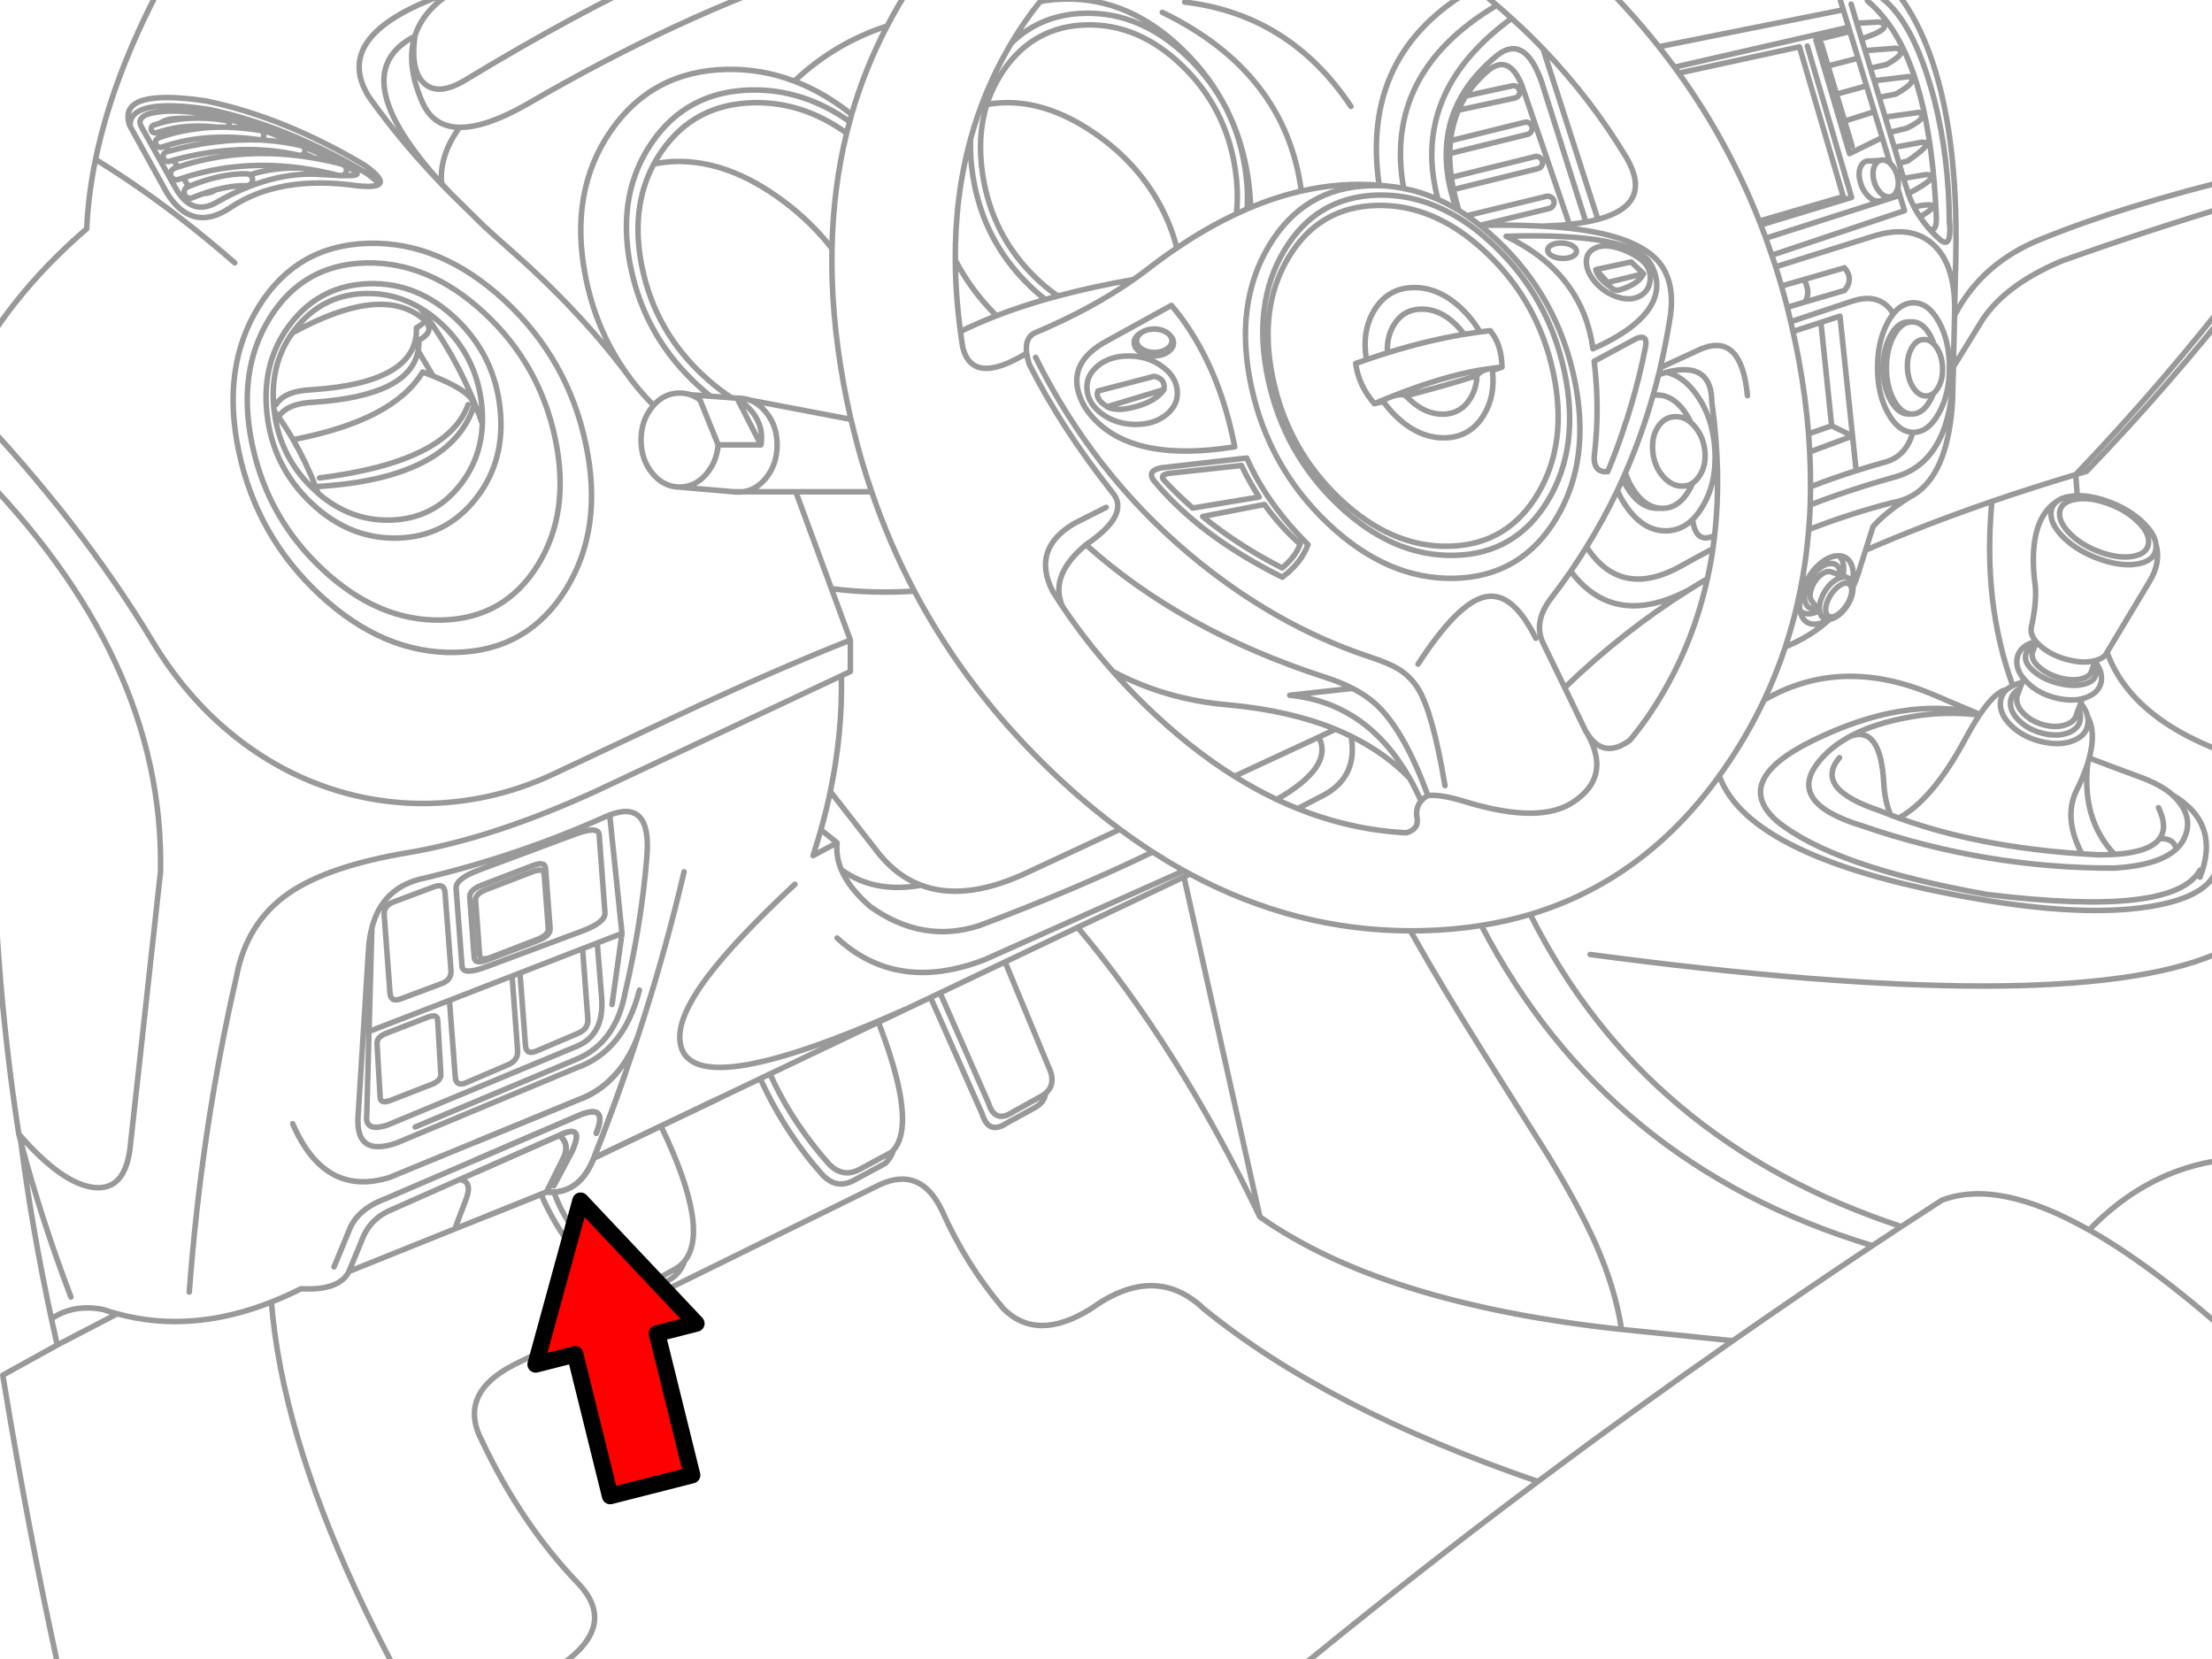 <?xml version="1.0" encoding="utf-8"?>

<!DOCTYPE svg PUBLIC "-//W3C//DTD SVG 1.1//EN" "http://www.w3.org/Graphics/SVG/1.1/DTD/svg11.dtd">
<svg version="1.1" id="Layer_1" xmlns="http://www.w3.org/2000/svg" xmlns:xlink="http://www.w3.org/1999/xlink" x="0px" y="0px"
	 width="400px" height="300px" viewBox="0 0 400 300" style="enable-background:new 0 0 400 300;" xml:space="preserve">
<style type="text/css">
<![CDATA[
	.st0{fill:#FF0000;stroke:#000000;stroke-width:3;stroke-linecap:round;stroke-linejoin:round;stroke-miterlimit:10;}
	.st1{fill:none;stroke:#999999;stroke-linecap:round;stroke-linejoin:round;}
]]>
</style>
<g>
	<path id="a" class="st1" d="M148.05-5.6c-16.775,5.589-34.417,13.773-52.925,24.55c-4.89,2.755-8.89,4.113-12,4.075
		c-2.479,3.392-3.57,6.784-3.275,10.175c0.552,0.608,1.127,1.225,1.726,1.85l5.925,5.825c1.363,1.26,2.763,2.519,4.2,3.775
		c8.563,7.472,15.746,15.072,21.55,22.8c-3.702-5.25-6.178-11.158-7.425-17.725c-1.924-10.058-0.398-18.716,4.574-25.975
		c4.984-7.258,11.959-10.991,20.926-11.2c4.25-0.099,8.358,0.609,12.324,2.125c4.836-4.583,10.428-7.908,16.775-9.975
		c1.332-2.558,2.799-5.058,4.4-7.5c0.63-0.956,1.271-1.889,1.925-2.8 M262-5.6c1.584,1.053,3.159,2.178,4.725,3.375
		c1.323,1.008,2.64,2.066,3.95,3.175c0.894,0.769,1.785,1.56,2.675,2.375c1.079,0.971,2.154,1.979,3.226,3.025
		c0.831,0.816,1.647,1.641,2.449,2.475c5.861,6.119,10.92,12.727,15.176,19.825c3.175,5.576,1.425,9.251-5.25,11.025
		c-0.675,0.177-1.4,0.335-2.176,0.475c-0.919,0.169-1.911,0.311-2.975,0.425c-1.51,0.162-3.16,0.27-4.95,0.325
		c1.836,0.089,3.562,0.222,5.175,0.4c1.146,0.138,2.238,0.296,3.275,0.475c7.125,1.217,11.641,3.509,13.55,6.875
		c1.42,2.485,1.762,5.694,1.024,9.625c-0.462,2.79-1.012,5.532-1.649,8.225l7.55-3.475h0.025c4.747-1.858,7.48,0.983,8.199,8.525
		 M334.749,0.75l1.025,3.45l4.15-0.225c1.832,0.706,0.732,1.723-3.301,3.05l0.65,2.125l5.575-0.425
		c1.633,0.403,1.066,1.386-1.7,2.95l-2.925,0.65l0.7,2.275l6.25-0.75c1.277,0.524,0.485,1.583-2.375,3.175l-2.976,0.575l1.075,3.575
		l6.125-0.85c1.22,0.608,0.47,1.567-2.25,2.875l-3.05,0.725l0.825,2.725l4.8-0.9c1.941-0.19,1.134,0.943-2.425,3.4L343.4,29.5
		l0.825,2.75l4.05-0.675c2.058,0.073,0.991,1.223-3.2,3.45c0.29,0.821,0.631,1.612,1.025,2.375c4.146-0.831,4.513-0.223,1.1,1.825
		c0.487,0.737,1.028,1.446,1.625,2.125c0.943,0.487,1.386-0.196,1.325-2.05c-0.69-17.09-3.841-29.106-9.45-36.05
		c-0.938-1.179-1.945-2.212-3.024-3.1 M326.824,8.325l8,27.375l-16.399,4.975c0.307,0.795,0.606,1.596,0.899,2.4l24.226-7.75
		l-0.375-1.275c-0.059,0.203-0.134,0.395-0.226,0.575c-0.256,0.535-0.605,0.852-1.05,0.95l-1.575,0.65
		c-0.204,0.106-0.438,0.157-0.699,0.15c-0.658,0-1.309-0.357-1.95-1.075c-0.644-0.703-1.085-1.553-1.325-2.55
		c-0.237-1-0.204-1.858,0.1-2.575c0.307-0.712,0.79-1.07,1.45-1.075l0.275,0.025L340,29c0.131-0.047,0.272-0.072,0.425-0.075
		c0.469,0.001,0.919,0.201,1.35,0.6l-1.399-4.65l-5.926,2.9L332.8,22.15l-1.45-4.9l-1.525-5.125l-1.449-4.9l6.149-1.525L334.3,4.925
		l-31.5,7.225l0.774,1.075l21.825-4.75l7.925,27.075l-15.175,4.425l0.275,0.7 M337.275,9.15l0.95,3.175 M329.35,7.875l1.225,4.05
		l5.426-1.4L334.525,5.7 M335.775,4.2l0.851,2.825 M329.824,12.125l0.75-0.2l1.525,5.1l5.425-1.5l-1.524-5 M332.8,22.15l0.774-0.25
		l-1.475-4.875l-0.75,0.225 M340.9,21.175l0.825,2.75 M338.925,14.6l0.899,3 M333.574,21.9l5.375-1.7l-1.425-4.675 M334.3,4.925
		l-0.976-3.15l-33.35,6.675c0.966,1.22,1.907,2.453,2.825,3.7 M342.55,26.65l0.85,2.85 M341.775,29.525
		c0.128,0.109,0.253,0.234,0.375,0.375c0.545,0.662,0.895,1.454,1.05,2.375c0.118,0.664,0.11,1.256-0.024,1.775 M341.9,35.575
		c-0.104,0.021-0.212,0.029-0.325,0.025c-0.202,0-0.402-0.033-0.6-0.1c-0.396-0.142-0.779-0.433-1.15-0.875
		c-0.544-0.648-0.894-1.431-1.05-2.35c-0.156-0.921-0.073-1.713,0.25-2.375c0.063-0.119,0.13-0.228,0.2-0.325
		c0.212-0.297,0.471-0.488,0.775-0.575 M352.5,40.25l0.1,0.75c-0.011-0.365-0.036-0.765-0.075-1.2L352.5,40.25
		c-0.023-7.768-0.932-15.193-2.726-22.275c-2.654-10.076-6.146-16.41-10.475-19 M346.1,37.4c0.33,0.627,0.697,1.235,1.1,1.825
		 M348.824,41.35c0.63,0.716,1.322,1.399,2.075,2.05c1.221,0.985,1.787,0.186,1.7-2.4 M344.225,32.25l0.85,2.775 M343.55,35.325
		l0.85,2.775l-24,8.05c0.241,0.697,0.474,1.397,0.7,2.1l17.375-5.45c4.596-1.503,8.237-1.086,10.925,1.25
		c2.59,2.229,3.948,5.929,4.075,11.1l0.2-8.675c0.301-15.237-1.324-27.612-4.875-37.125c-2.485-6.633-5.802-11.617-9.95-14.95
		 M340.375,24.875l-1.426-4.675 M333.574,21.9l1.351,4.55 M321.1,48.25c0.364,1.151,0.715,2.31,1.05,3.475l4.075-1.175l7.325-2.125
		c1.143,1.367,1.143,2.733,0,4.1l-7.175,2.1l-3.176,0.95c0.217,0.86,0.425,1.727,0.625,2.6l10.851-3.625
		c3.511-1.218,6.077-0.484,7.7,2.2c1.063-1.334,2.28-2.001,3.649-2c1.786,0.003,3.312,1.145,4.575,3.425
		c1.275,2.295,1.917,5.062,1.925,8.3c-0.008,3.228-0.649,5.978-1.925,8.25c-1.264,2.295-2.789,3.445-4.575,3.45H345.9
		c-0.835,3.016-2.609,4.841-5.325,5.475c-1.681,0.469-3.322,0.961-4.925,1.475c-2.87,0.9-5.62,1.867-8.25,2.9
		c-0.001,1.1-0.018,2.191-0.05,3.275c5.014-1.925,10.098-3.6,15.25-5.025c6.558-1.785,10.082-7.718,10.575-17.8l0.05-1.175v-0.925
		l0.225-9.35l0.025-1.875 M349.025,60.625c-0.905-1.62-1.997-2.428-3.274-2.425l-0.301,0.025c-1.141,0.11-2.124,0.911-2.949,2.4
		c-0.91,1.639-1.369,3.614-1.375,5.925c0.006,2.299,0.465,4.257,1.375,5.875c0.825,1.501,1.809,2.31,2.949,2.425l0.301,0.025
		c1.277-0.001,2.369-0.818,3.274-2.45c0.229-0.404,0.429-0.83,0.601-1.275c-0.242,0.177-0.501,0.302-0.775,0.375
		c-0.184,0.049-0.376,0.074-0.575,0.075c-0.876,0-1.644-0.5-2.3-1.5c-0.653-0.992-1.003-2.191-1.05-3.6
		c-0.052-1.415,0.215-2.623,0.8-3.625c0.579-0.989,1.304-1.481,2.175-1.475c0.349-0.008,0.683,0.058,1,0.2
		c0.29,0.149,0.565,0.366,0.825,0.65C349.535,61.677,349.302,61.136,349.025,60.625z M345.449,74.85l-0.3,0.025
		c-1.27-0.001-2.353-0.818-3.25-2.45c-0.91-1.618-1.368-3.576-1.375-5.875c0.007-2.311,0.465-4.286,1.375-5.925
		c0.897-1.62,1.98-2.428,3.25-2.425l0.3,0.025 M349.725,62.25c0.173,0.182,0.34,0.39,0.5,0.625c0.653,1.002,1.003,2.21,1.05,3.625
		c0.052,1.409-0.215,2.608-0.8,3.6c-0.256,0.446-0.539,0.796-0.85,1.05 M353.175,68.475l-0.075,3.6
		c-0.444,8.391-2.511,13.999-6.2,16.825l-0.024,0.025l-0.125,0.1c-0.459,0.333-0.942,0.625-1.45,0.875
		c-3.016,1.919-5.216,3.703-6.601,5.35l-1.35,4.25c7.043-3.064,14.659-6.006,22.85-8.825c4.85-1.66,9.899-3.276,15.15-4.85
		c10.73-11.218,20.813-22.976,30.25-35.275 M353.225,66.375l4.65-7.55c2.691-4.68,7.649-8.547,14.875-11.6
		c10.415-3.729,21.365-7.312,32.85-10.75 M345.9,78.175c-1.742-0.053-3.233-1.203-4.475-3.45c-1.268-2.272-1.901-5.022-1.9-8.25
		c-0.001-3.239,0.633-6.005,1.9-8.3c0.303-0.539,0.619-1.014,0.95-1.425 M326.375,54.625c0.751-1.14,0.701-2.499-0.15-4.075
		 M323.824,58.175c0.137,0.589,0.271,1.181,0.4,1.775l5.05-1.65l3.45-1.125L335,78.85l0.649,6.275 M324.225,59.95
		c0.39,1.723,0.748,3.465,1.075,5.225c0.823,4.528,1.406,8.953,1.75,13.275l4.175-1.45l-1.95-18.7 M327.05,78.45
		c0.081,1.099,0.147,2.191,0.2,3.275L335,78.85L331.225,77 M327.35,91.3c-0.061,1.505-0.151,2.997-0.275,4.475
		c4.887-1.915,9.912-3.54,15.075-4.875c1.139-0.181,2.188-0.515,3.15-1 M327.25,81.725c0.108,2.125,0.158,4.225,0.149,6.3
		 M375.35,85.825c0.654-0.202,1.313-0.401,1.975-0.6c9.982-10.377,19.407-21.219,28.275-32.525 M372.449,92.65
		c0.137-1.231,1.037-2.006,2.7-2.325c0.172-0.041,0.347-0.074,0.525-0.1c1.54-0.189,3.307,0.061,5.3,0.75
		c2.226,0.771,4.075,1.862,5.55,3.275c1.47,1.412,2.136,2.737,2,3.975c-0.129,1.239-1.021,2.022-2.675,2.35
		c-1.659,0.333-3.601,0.116-5.825-0.65c-1.397-0.482-2.647-1.09-3.75-1.825c-0.653-0.438-1.253-0.921-1.8-1.45
		C372.997,95.229,372.323,93.896,372.449,92.65z M360.199,90.675c-1.145,12.139,0.113,23.247,3.775,33.325
		c0.159-0.081,0.326-0.156,0.5-0.225c0.377-0.148,0.769-0.265,1.175-0.35l0.275-0.725c-0.922-1.126-1.321-2.268-1.2-3.425
		c0.154-1.4,1.029-2.408,2.625-3.025c0.26-0.107,0.526-0.199,0.8-0.275c-0.655-0.793-0.938-1.577-0.85-2.35V113.5l0.075-0.275
		c0.751-3.47,0.926-6.253,0.524-8.35c-0.756-7.234,0.603-11.977,4.075-14.225c0.268-0.203,0.584-0.378,0.95-0.525
		c0.342-0.133,0.725-0.242,1.149-0.325c0.504-0.092,1.028-0.142,1.575-0.15l-0.3-3.825 M368.15,115.975l0.075,0.1
		c0.158,0.182,0.333,0.365,0.525,0.55l0.074,0.05l0.226,0.2c1.267,1.099,2.858,1.898,4.774,2.4c1.527,0.404,2.902,0.529,4.125,0.375
		l0.2-0.025l0.55-0.125l0.176-0.05h0.074c1.077-0.305,1.769-0.805,2.075-1.5l7.575-12.625c1.492-2.376,1.909-4.701,1.25-6.975
		c0.04,0.279,0.048,0.554,0.025,0.825c-0.158,1.463-1.216,2.389-3.176,2.775c-1.957,0.382-4.249,0.115-6.875-0.8
		c-2.626-0.905-4.81-2.188-6.55-3.85c-1.739-1.678-2.531-3.253-2.375-4.725c0.089-0.802,0.447-1.444,1.075-1.925 M375.65,89.65
		c1.582-0.041,3.349,0.275,5.3,0.95c2.627,0.913,4.811,2.204,6.551,3.875c1.416,1.361,2.199,2.652,2.35,3.875 M353.449,57.025
		c3.27-6.287,8.437-10.862,15.5-13.725c10.006-4.083,22.223-7.866,36.65-11.35 M365.925,122.7c0.166,0.198,0.349,0.398,0.55,0.6
		l0.125,0.125c0.152,0.147,0.311,0.289,0.475,0.425l0.15,0.15c1.266,1.043,2.799,1.785,4.6,2.225c1.02,0.249,1.978,0.365,2.875,0.35
		h0.15c0.271-0.005,0.539-0.021,0.8-0.05c0.314-0.048,0.623-0.115,0.925-0.2c0.272-0.067,0.539-0.151,0.801-0.25
		c1.596-0.625,2.471-1.642,2.625-3.05c0.116-1.136-0.268-2.252-1.15-3.35l-0.225,0.575c0.321,0.511,0.455,1.019,0.399,1.525
		c-0.093,0.934-0.793,1.575-2.1,1.925c-1.315,0.351-2.856,0.309-4.625-0.125c-1.771-0.437-3.247-1.137-4.425-2.1
		c-1.171-0.964-1.704-1.914-1.601-2.85c0.08-0.831,0.639-1.431,1.675-1.8l0.275-0.75 M378.625,120.25l-0.375,1
		c-0.036,0.162-0.094,0.312-0.176,0.45c-0.267,0.473-0.792,0.815-1.574,1.025c-1.118,0.307-2.427,0.265-3.926-0.125
		c-1.494-0.393-2.735-1.018-3.725-1.875c-0.998-0.857-1.456-1.698-1.375-2.525l0.05-0.175c0.037-0.192,0.104-0.367,0.2-0.525
		l0.225-0.675 M378.699,119.5l0.15,0.175l0.1-0.225 M365.65,123.425l-0.425,1.15l-0.275,0.775l-0.074,0.175
		c-0.087,0.2-0.146,0.416-0.176,0.65c-0.104,1.002,0.338,1.985,1.325,2.95c0.981,0.963,2.224,1.63,3.726,2
		c1.51,0.364,2.835,0.322,3.975-0.125c0.799-0.31,1.34-0.76,1.625-1.35c0.08-0.171,0.139-0.354,0.175-0.55l0.351-0.925l0.375-1
		l0.324-0.85 M376.25,127.175c0.667,0.782,1.084,1.574,1.25,2.375c1.039,1.888,1.14,4.396,0.3,7.525
		c3.013,1.152,5.93,2.244,8.75,3.275c2.876,1.039,4.976,2.172,6.3,3.4c5.862,3.429,7.521,8.387,4.975,14.875 M377.5,129.55
		c0.092,0.414,0.116,0.83,0.074,1.25c-0.152,1.456-1.053,2.506-2.699,3.15c-1.146,0.443-2.421,0.602-3.825,0.475
		c-0.617-0.053-1.259-0.162-1.925-0.325c-1.91-0.465-3.535-1.256-4.875-2.375c-0.198-0.166-0.39-0.341-0.575-0.525
		c-1.435-1.398-2.076-2.823-1.925-4.275c0.094-0.894,0.469-1.636,1.125-2.225c-1.36,0.21-2.978,1.71-4.851,4.5l-0.075,0.1
		c-0.781,1.169-1.606,2.561-2.475,4.175c-3.984,7.433-8.026,12.25-12.125,14.45c9.604,3.479,20.646,5.638,33.125,6.476
		c-2.242-4.258-2.584-8.042-1.025-11.351c0.899-1.796,1.592-3.454,2.075-4.975c0.103-0.34,0.193-0.673,0.275-1 M375.875,128.175
		c0.281,0.592,0.39,1.192,0.324,1.8c-0.118,1.167-0.835,2.008-2.149,2.525c-1.317,0.514-2.851,0.556-4.601,0.125
		c-1.752-0.43-3.202-1.205-4.35-2.325c-1.143-1.12-1.651-2.262-1.525-3.425c0.104-1.007,0.653-1.774,1.65-2.3 M327.074,95.775
		c-0.597,7.412-2.005,14.479-4.225,21.2c3.214-1.337,5.881-3.004,8-5h-0.15c-0.876,0.599-1.734,0.899-2.574,0.9
		c-1.2,0.004-2.018-0.596-2.45-1.8c-0.075-0.218-0.134-0.442-0.175-0.675c-0.194-1.064-0.045-2.298,0.449-3.7
		c0.59-1.717,1.515-3.184,2.775-4.4c1.271-1.204,2.505-1.804,3.7-1.8h0.125c1.135,0.036,1.91,0.636,2.325,1.8
		c0.323,0.93,0.349,2.004,0.074,3.225c0.064,0.205,0.106,0.421,0.125,0.65c0.356-0.763,0.665-1.554,0.926-2.375l1.35-4.3
		 M335.074,106.175l-0.225,0.45c0.041,0.538-0.092,1.163-0.4,1.875c-0.372,0.84-0.88,1.557-1.524,2.15
		c-0.585,0.552-1.127,0.852-1.625,0.9l-0.45,0.425c0.656-0.073,1.34-0.439,2.05-1.1c0.813-0.746,1.421-1.646,1.825-2.7
		C334.999,107.432,335.116,106.765,335.074,106.175z M334.949,105.525v-0.05c-0.177-0.538-0.485-0.879-0.925-1.025 M334.025,104.425
		c-0.166-0.05-0.35-0.075-0.55-0.075l-0.275,0.025c-0.123,0.013-0.248,0.038-0.375,0.075c-0.286,0.089-0.578,0.231-0.875,0.425
		c-0.254,0.159-0.512,0.358-0.774,0.6c-0.803,0.746-1.403,1.646-1.8,2.7c-0.119,0.304-0.211,0.596-0.275,0.875
		c-0.063,0.298-0.097,0.582-0.1,0.85c-0.003,0.165,0.005,0.323,0.024,0.475c0.021,0.155,0.055,0.305,0.101,0.45v0.05
		c0.244,0.747,0.736,1.122,1.475,1.125l0.1-0.025 M334.85,106.625l-0.025-0.275c-0.115-0.598-0.44-0.898-0.975-0.9
		c-0.539,0.002-1.13,0.302-1.775,0.9c-0.643,0.593-1.151,1.31-1.524,2.15c-0.369,0.84-0.494,1.557-0.375,2.15
		c0.125,0.598,0.458,0.898,1,0.9h0.125 M333.25,104.175c0.208-0.956,0.199-1.806-0.025-2.55c-0.153-0.483-0.378-0.858-0.675-1.125
		 M327.675,108.775c-0.104-0.126-0.188-0.285-0.25-0.475c-0.176-0.566-0.108-1.25,0.2-2.05c0.296-0.8,0.746-1.483,1.35-2.05
		c0.609-0.566,1.192-0.85,1.75-0.85c0.187,0.002,0.354,0.036,0.5,0.1 M332.824,104.025c0.003-0.33-0.039-0.638-0.125-0.925
		c-0.258-0.799-0.782-1.2-1.574-1.2c-0.789,0-1.614,0.401-2.476,1.2c-0.867,0.801-1.517,1.768-1.95,2.9
		c-0.425,1.132-0.508,2.099-0.25,2.9c0.261,0.792,0.785,1.183,1.575,1.175c0.183,0.004,0.365-0.013,0.55-0.05 M333.25,104.175
		l-0.051,0.2 M329.025,110.375l-0.149,0.1 M325.5,110.4c0.375,0.401,0.884,0.602,1.524,0.6c0.601,0.003,1.218-0.172,1.851-0.525
		 M392.85,143.75c2.764,2.58,3.438,5.263,2.025,8.05c-0.331,0.644-0.781,1.228-1.351,1.75c-2.099,1.945-5.808,3.087-11.125,3.425
		c-15.474,0.06-30.682-2.482-45.625-7.625c-9.189-2.8-11.839-6.642-7.95-11.525c1.451-1.83,3.368-3.389,5.75-4.675
		c2.889-1.558,6.464-2.716,10.726-3.475c4.157-0.774,8.374-0.899,12.649-0.375 M332.65,137c-3.164,3.723-0.772,6.915,7.175,9.575
		c0.676,0.274,1.359,0.541,2.051,0.8c-0.721-1.761-1.129-3.677-1.226-5.75c-0.385-7.017-2.41-9.842-6.075-8.475 M341.875,147.375
		c0.486,0.186,0.978,0.369,1.475,0.55 M362.875,124.7c0.305-0.269,0.672-0.502,1.1-0.7 M322.85,116.975
		c-1.09,3.29-2.373,6.498-3.85,9.625c9.323-5.442,19.648-5.717,30.975-0.825c2.617,1.129,5.201,2.221,7.75,3.275l0.3,0.15
		 M397.824,157.35c-3.113,5.685-15.938,7.15-38.475,4.4c-18.636-3.318-31.353-7.776-38.15-13.375c-5.327-4.827-3.161-9.627,6.5-14.4
		c11.152-5.496,21.161-7.137,30.025-4.925 M319,126.6c-1.733,3.663-3.733,7.212-6,10.65c-0.687,1.041-1.387,2.057-2.101,3.05
		c3.643,10.114,19.251,17.539,46.825,22.275c12.503,2.146,22.711,2.62,30.625,1.425c7.43-1.132,11.629-3.498,12.6-7.1
		 M390.324,146.05c1.141,2.353,1.208,4.22,0.2,5.601c1.718-0.085,2.718,0.549,3,1.899 M376.475,154.4c0.99,0.066,1.99,0.125,3,0.175
		c1.035,0.005,2.002-0.021,2.9-0.075c-3.979-4.203-5.595-9.678-4.851-16.425 M382.375,154.5c4.23-0.266,6.947-1.215,8.149-2.85
		 M405,137c-12.956-4.236-20.947-10.586-23.976-19.05 M405.6,209.425c-4.771,0.217-9.271,1.208-13.5,2.976
		c-5.186,2.172-9.96,5.514-14.325,10.024l0.25,0.125c8.072,4.605,17.264,11.589,27.575,20.95 M310.9,140.3
		c-9.097,12.591-20.488,20.941-34.175,25.05c13.687,27.4,36.053,46.218,67.1,56.45c2.427-1.589,4.859-3.172,7.301-4.75
		c6.806-2.62,15.689-0.829,26.649,5.375 M276.725,165.35c-2.851,0.85-5.801,1.517-8.85,2c15.051,28.925,38.626,48.225,70.725,57.9
		c1.738-1.153,3.48-2.303,5.225-3.45 M292.175,44.725c1.575,0.413,3.025,1.097,4.351,2.05c1.313,0.957,1.946,2.14,1.899,3.55
		c-0.044,1.407-0.619,2.449-1.725,3.125c-1.104,0.672-2.43,0.78-3.976,0.325c-1.549-0.451-2.89-1.285-4.024-2.5
		c-1.127-1.214-1.735-2.431-1.825-3.65c-0.101-1.217,0.366-2.109,1.399-2.675C289.311,44.39,290.611,44.315,292.175,44.725
		L292.175,44.725z M285.075,45.45c-0.003,0.389-0.262,0.706-0.775,0.95c-0.496,0.25-1.104,0.358-1.825,0.325
		c-0.723-0.025-1.339-0.184-1.85-0.475c-0.499-0.281-0.749-0.615-0.75-1c0.001-0.392,0.251-0.716,0.75-0.975
		c0.511-0.243,1.127-0.352,1.85-0.325c0.721,0.032,1.329,0.19,1.825,0.475C284.814,44.721,285.073,45.063,285.075,45.45z
		 M288.575,48.75l2.149,2.325L297.2,49.5l-2.226-2.125L288.575,48.75c0.175,0.975,1.074,2.034,2.7,3.175
		c-0.21-0.219-0.394-0.502-0.551-0.85 M319.324,43.075c0.372,1.017,0.73,2.042,1.075,3.075 M303.574,13.225
		c5.959,8.303,10.817,17.219,14.575,26.75 M283.8,40.575l-8.6-25.15c-1.564-3.859-3.614-4.734-6.15-2.625
		c-1.605,1.375-2.931,2.892-3.975,4.55l8.399-1.825c0.296-0.066,0.571-0.017,0.825,0.15c0.264,0.175,0.431,0.417,0.5,0.725
		c0.067,0.295,0.018,0.57-0.149,0.825c-0.176,0.264-0.417,0.431-0.726,0.5l-10.2,2.2c-0.729,1.712-1.204,3.554-1.425,5.525
		l13.375-3.325c0.301-0.076,0.584-0.034,0.851,0.125c0.262,0.155,0.429,0.38,0.5,0.675c0.075,0.3,0.034,0.583-0.125,0.85
		c-0.156,0.27-0.382,0.445-0.676,0.525l-14.074,3.475c-0.013,1.377,0.088,2.811,0.3,4.3l15.1-3.75
		c0.301-0.076,0.584-0.035,0.851,0.125c0.262,0.164,0.429,0.397,0.5,0.7c0.075,0.301,0.034,0.584-0.125,0.85
		c-0.164,0.262-0.397,0.429-0.7,0.5l-15.25,3.775c0.252,1.209,0.568,2.459,0.95,3.75c0.5,0.31,1,0.635,1.5,0.975l14.375-3.5
		c0.292-0.067,0.567-0.018,0.824,0.15c0.271,0.156,0.446,0.381,0.525,0.675c0.067,0.3,0.018,0.584-0.15,0.85
		c-0.156,0.271-0.381,0.446-0.675,0.525l-12.55,3.05c4.12-0.078,7.861-0.028,11.225,0.15 M265.075,17.35
		c-0.521,0.823-0.97,1.681-1.351,2.575 M273.35,3.325c-12.293,8.968-16.734,19.876-13.324,32.725c1.109,0.5,2.209,1.075,3.3,1.725
		c-0.398-1.145-0.732-2.27-1-3.375c-0.18-0.743-0.329-1.476-0.45-2.2c-0.24-1.455-0.356-2.872-0.35-4.25
		c0.002-0.795,0.043-1.579,0.125-2.35c0.199-1.919,0.648-3.761,1.35-5.525c0.348-0.868,0.756-1.718,1.225-2.55
		c1.536-2.716,3.719-5.232,6.551-7.55c3.307-2.547,5.974-0.931,8,4.85l8,25.325 M262.3,25.45c-0.087,0.755-0.137,1.53-0.149,2.325
		 M262.45,32.075c0.099,0.72,0.224,1.453,0.375,2.2 M270.675,0.95c-13.723,8.132-19.339,19.173-16.85,33.125
		c2.099,0.408,4.165,1.066,6.2,1.975 M249.7,35.275c1.49-0.007,2.966,0.118,4.425,0.375c2.152,0.381,4.269,1.047,6.35,2
		c1.094,0.494,2.177,1.069,3.25,1.725l0.25,0.15c0.766,0.478,1.524,0.995,2.275,1.55c1.317,0.979,2.617,2.079,3.9,3.3
		c6.585,6.236,10.835,13.853,12.75,22.85c1.912,8.998,0.929,16.74-2.95,23.225c-3.881,6.479-9.522,9.804-16.925,9.975
		c-7.401,0.181-14.393-2.844-20.976-9.075c-6.585-6.237-10.835-13.854-12.75-22.85c-1.912-8.998-0.93-16.74,2.95-23.225
		c3.881-6.488,9.522-9.821,16.925-10H249.7z M267.625,40.75c1.058,0.836,2.108,1.745,3.15,2.725
		c7.179,6.795,11.812,15.095,13.899,24.9c2.081,9.811,1.007,18.252-3.225,25.325c-4.23,7.063-10.38,10.688-18.45,10.875
		c-8.063,0.194-15.68-3.105-22.85-9.9c-7.179-6.795-11.813-15.095-13.9-24.9c-2.082-9.811-1.007-18.253,3.225-25.325
		c4.222-7.063,10.363-10.688,18.426-10.875c0.51-0.016,1.018-0.016,1.524,0c0.501,0.01,1.001,0.035,1.5,0.075
		c-0.508-0.06-1.017-0.11-1.524-0.15c-4.626-0.387-9.317-0.037-14.075,1.05c-3.031,0.692-6.09,1.684-9.175,2.975l-0.625,0.25
		c-0.649,0.288-1.299,0.588-1.95,0.9c-3.557,1.664-7.147,3.722-10.775,6.175c-1.75,1.181-3.508,2.456-5.274,3.825
		c-0.824,0.636-1.675,1.261-2.551,1.875c-5.063,3.56-11.047,6.793-17.949,9.7c-1.153,0.612-1.611,1.82-1.375,3.625
		c0.077,0.586,0.228,1.237,0.449,1.95c3.863,7.674,8.88,15.416,15.051,23.225c2.24,2.624,0.648,5.774-4.775,9.45
		c11.52,10.365,25.919,18.348,43.2,23.95c1.861,0.595,3.527,1.27,5,2.025c1.896,0.983,3.471,2.1,4.725,3.35
		c3.21,3.203,6.177,8.545,8.9,16.025c1.633-0.154,3.883,0.221,6.75,1.125c4.685,1.426,8.692,2.118,12.024,2.075
		c3.131-0.043,5.664-0.735,7.601-2.075c2.1-1.401,3.408-3.026,3.925-4.875c0.602-2.189,0.102-4.689-1.5-7.5l-0.275-0.425
		l-3.774-7.825l-3.8-7.825c-1.328-2.583-0.919-5.316,1.225-8.2c1.276-1.645,2.502-3.32,3.675-5.025
		c0.986-1.445,1.937-2.912,2.851-4.4c2.044-3.293,3.902-6.693,5.574-10.2c0.333-0.696,0.658-1.396,0.976-2.1
		c0.16-0.365,0.318-0.731,0.475-1.1c1.964-4.506,3.63-9.181,5-14.025l0.025-0.05c0.345-1.214,0.67-2.439,0.975-3.675l0.15-0.575
		l0.149-0.675 M250.925,33.65c0.975,0.089,1.941,0.23,2.9,0.425 M262.625,40.95c0.384,0.23,0.768,0.472,1.15,0.725
		c1.71,1.143,3.394,2.501,5.05,4.075c6.226,5.895,10.242,13.095,12.05,21.6c1.806,8.513,0.872,15.838-2.8,21.975
		c-3.668,6.133-9.001,9.283-16,9.45c-6.995,0.166-13.604-2.701-19.825-8.6c-6.226-5.903-10.242-13.111-12.05-21.625
		c-1.814-8.504-0.89-15.821,2.774-21.95c3.668-6.133,9.001-9.284,16-9.45C253.701,37.037,258.252,38.304,262.625,40.95
		L262.625,40.95z M263.325,37.775l0.45,0.25 M265.276,39c0.787,0.544,1.57,1.127,2.35,1.75 M267.6,60.025
		c-0.876-1.546-1.984-2.955-3.324-4.225c-2.746-2.603-5.663-3.869-8.75-3.8c-3.084,0.077-5.435,1.468-7.051,4.175
		c-1.495,2.507-1.953,5.466-1.375,8.875c1.274-0.443,2.541-0.86,3.801-1.25c-0.12-1.882,0.255-3.549,1.125-5
		c1.128-1.887,2.77-2.853,4.925-2.9c2.161-0.061,4.203,0.814,6.125,2.625c0.631,0.599,1.188,1.241,1.675,1.925
		C265.703,60.292,266.653,60.151,267.6,60.025c0.626-0.082,1.251-0.157,1.875-0.225c1.406,1.703,2.114,3.903,2.125,6.6
		c-0.569,0.201-1.144,0.401-1.725,0.6c0.356,3.043-0.151,5.71-1.525,8c-1.615,2.707-3.966,4.098-7.05,4.175
		c-3.087,0.069-6.004-1.197-8.75-3.8c-0.908-0.861-1.708-1.786-2.399-2.775l-1.625,0.4c-1.91-2.214-3.035-4.639-3.375-7.275
		c0.652-0.232,1.303-0.457,1.949-0.675 M248.526,73c0.496-0.213,0.987-0.421,1.475-0.625c0.59-0.24,1.173-0.474,1.75-0.7
		c0.65-0.259,1.292-0.509,1.925-0.75c4.974-1.867,9.432-3.167,13.375-3.9c0.847-0.153,1.671-0.278,2.476-0.375l0.3-0.05
		c0.606-0.081,1.198-0.147,1.774-0.2 M269.875,67l-0.05-0.4 M269.526,66.65c-1.12,0.159-1.937,0.584-2.45,1.275
		c-0.041,1.498-0.424,2.848-1.15,4.05c-1.128,1.895-2.77,2.87-4.925,2.925c-2.161,0.043-4.203-0.848-6.125-2.675
		c-0.218-0.203-0.427-0.411-0.625-0.625c-0.472-0.336-1.306-0.311-2.5,0.075 M250,72.375l0.15,0.225 M254.25,71.6l-0.025-0.025
		h0.025c4.563-1.174,8.838-2.39,12.825-3.65 M250.901,63.8c4.698-1.467,9.315-2.584,13.85-3.35 M322.15,51.725
		c0.368,1.272,0.718,2.555,1.051,3.85 M299.925,67.75c0.476-0.161,0.935-0.303,1.375-0.425c4.171-1.084,6.763-0.301,7.775,2.35
		c0.317,0.833,0.476,1.85,0.475,3.05c1.196,8.506,1.363,16.547,0.5,24.125c-0.088,0.796-0.188,1.587-0.3,2.375
		c-0.271,1.835-0.604,3.644-1,5.425c-1.589,7.239-4.205,14.014-7.851,20.325c-1.891,3.278-3.948,6.245-6.175,8.9
		c-3.197,2.313-5.771,1.888-7.725-1.275 M291.276,51.925c0.158,0.174,0.333,0.308,0.524,0.4c0.296,0.136,0.63,0.178,1,0.125
		c2.336-0.694,3.802-1.678,4.4-2.95 M296.375,68.1c0.423-1.715,0.806-3.44,1.15-5.175c0.374-1.7-0.15-2.275-1.575-1.725
		l-7.675,4.125c0.708,5.783,0.708,11.566,0,17.35c-0.031,1.864,0.785,2.739,2.449,2.625c0.153-0.367,0.304-0.734,0.45-1.1
		c0.416-1.029,0.815-2.063,1.2-3.1c0.438-1.188,0.854-2.38,1.25-3.575c0.146-0.566,0.329-1.108,0.55-1.625
		c0.297-0.932,0.58-1.865,0.851-2.8C295.513,71.443,295.962,69.776,296.375,68.1L296.375,68.1z M298.925,71.475l0.25-0.025
		l-0.225-0.025 M299.175,71.45c0.147-0.016,0.298-0.024,0.45-0.025c1.886-0.006,3.544,0.985,4.975,2.975
		c0.447,0.628,0.83,1.294,1.15,2c0.258,0.225,0.508,0.484,0.75,0.775c1.036,1.23,1.637,2.713,1.8,4.45
		c0.158,1.732-0.166,3.207-0.975,4.425c-0.361,0.551-0.77,0.985-1.226,1.3c-0.231,0.55-0.506,1.075-0.825,1.575
		c-1.234,2.003-2.793,3.003-4.675,3c-0.151,0-0.301-0.009-0.45-0.025l-0.425,0.025c-1.886,0.003-3.544-0.997-4.975-3
		c-0.518-0.719-0.95-1.494-1.3-2.325 M288.05,63.075c-1.225-9.114-6.458-15.897-15.7-20.35c15.409-0.469,24.159,1.255,26.25,5.175
		c1.502,2.814,1.302,5.547-0.6,8.2C296.149,58.631,292.832,60.956,288.05,63.075L288.05,63.075z M306.1,87.35
		c-0.339,0.223-0.706,0.381-1.1,0.475c-0.271,0.055-0.554,0.08-0.851,0.075c-1.3-0.001-2.467-0.618-3.5-1.85
		c-1.027-1.218-1.619-2.693-1.774-4.425c-0.167-1.737,0.149-3.22,0.95-4.45c0.813-1.221,1.87-1.829,3.175-1.825
		c0.51-0.009,1.001,0.074,1.475,0.25c0.443,0.183,0.868,0.45,1.275,0.8 M300.15,91.9c-1.701-0.139-3.209-1.131-4.524-2.975
		c-0.738-1.029-1.305-2.171-1.7-3.425 M310.05,96.85c-2.279,1.074-3.604,0.107-3.975-2.9c-1.406,1.364-3.031,2.047-4.875,2.05
		c-2.653-0.007-4.986-1.424-7-4.25c-0.679-0.949-1.254-1.966-1.726-3.05 M301.3,67.325c2.043,0.435,3.876,1.785,5.5,4.05
		c2.019,2.827,3.127,6.235,3.325,10.225c0.183,3.972-0.601,7.355-2.351,10.15c-0.524,0.866-1.091,1.599-1.699,2.2 M279.026,8.825
		l9.925,30.85 M223.575,38.675c0.295-2.577,0.22-5.311-0.226-8.2c-1.119-7.321-4.303-13.513-9.55-18.575
		c-5.256-5.081-11.039-7.547-17.35-7.4c-6.306,0.157-11.289,2.882-14.95,8.175c-0.443,0.653-0.852,1.319-1.225,2
		c-0.751,1.348-1.359,2.756-1.825,4.225c0.586-0.109,1.194-0.192,1.825-0.25c5.687-0.522,11.528,1.261,17.524,5.35
		c6.001,4.081,10.4,9.272,13.2,15.575c0.801,1.818,1.401,3.576,1.8,5.275 M226.151,37.525c-0.038-1.638-0.18-3.321-0.426-5.05
		c-1.323-9.21-5.239-17.002-11.75-23.375c-6.503-6.376-13.694-9.468-21.574-9.275c-1.492,0.037-2.926,0.187-4.301,0.45
		c-1.862,2.286-3.604,4.794-5.225,7.525c3.566-3.467,7.991-5.267,13.275-5.4c6.793-0.161,13.018,2.497,18.675,7.975
		c5.667,5.465,9.108,12.148,10.325,20.05c0.396,2.567,0.521,5.018,0.375,7.35 M210.175,2.225
		c14.853,7.197,23.235,17.972,25.15,32.325 M185.651,63.875c-6.572,3.998-10.43,3.615-11.575-1.15
		c-0.147-0.932-0.281-1.856-0.4-2.775c-0.591-4.437-0.899-8.745-0.925-12.925c-0.048-7.727,0.868-15.018,2.75-21.875
		c1.608-5.84,3.916-11.365,6.925-16.575l0.45-0.775 M172.75,47.025c1.896,3.678,4.379,7.037,7.45,10.075
		c2.768-1.069,5.709-2.052,8.825-2.95c-0.95-0.743-1.884-1.559-2.801-2.45c-5.668-5.466-9.109-12.149-10.324-20.05
		c-0.341-2.254-0.475-4.421-0.4-6.5 M189.026,54.15c0.746-0.214,1.505-0.422,2.274-0.625c-1.375-0.935-2.716-2.035-4.024-3.3
		c-5.256-5.08-8.447-11.288-9.575-18.625c-0.708-4.64-0.458-8.874,0.75-12.7 M195.35,66.1c0.849-1.742,2.548-3.275,5.101-4.6
		l11.375-6.275L212.3,55.8l0.025,0.025c0.461,0.561,0.911,1.136,1.35,1.725c0.886,1.21,1.719,2.477,2.5,3.8
		c3.287,5.505,5.653,11.989,7.101,19.45c-13.401,2.133-22.401-0.209-27-7.025C194.576,70.876,194.268,68.318,195.35,66.1
		L195.35,66.1z M198.5,66.175c1.469-1.205,3.327-1.805,5.575-1.8c1.726-0.005,3.292,0.345,4.699,1.05
		c0.434,0.216,0.85,0.466,1.25,0.75c1.724,1.208,2.674,2.666,2.851,4.375c0.184,1.718-0.458,3.185-1.925,4.4
		c-1.462,1.204-3.32,1.804-5.575,1.8c-2.247,0.004-4.23-0.596-5.95-1.8c-1.717-1.216-2.667-2.682-2.85-4.4
		c-0.164-1.573,0.37-2.932,1.6-4.075L198.5,66.175z M198.55,70.7l10.175-2.65c1.386,0.299,1.969,1.1,1.75,2.4
		c-0.862,1.289-2.404,2.272-4.625,2.95c-2.563,0.771-4.445,0.821-5.649,0.15C198.691,72.588,198.141,71.638,198.55,70.7z
		 M173.675,59.95c2.055-1.009,4.229-1.959,6.525-2.85 M200.025,91.75l-5.8,2.925c-5.175,3.073-6.458,7.165-3.85,12.275
		c0.568,0.907,1.152,1.807,1.75,2.7c-1.622-3.718-0.205-7.435,4.25-11.15 M212.2,61.825c-0.05-0.433-0.25-0.816-0.601-1.15
		c0.185,0.242,0.293,0.509,0.325,0.8c0.055,0.589-0.212,1.106-0.8,1.55c-0.573,0.434-1.299,0.667-2.175,0.7
		c-0.881,0.037-1.656-0.139-2.325-0.525c-0.659-0.385-1.018-0.868-1.075-1.45c-0.028-0.293,0.022-0.568,0.15-0.825
		c0.13-0.259,0.338-0.501,0.625-0.725l0.1-0.075L206.3,60.2l-0.35,0.225c-0.166,0.128-0.308,0.262-0.426,0.4
		c-0.334,0.389-0.476,0.822-0.425,1.3c0.074,0.651,0.482,1.193,1.226,1.625c0.74,0.436,1.599,0.635,2.574,0.6
		c0.978-0.043,1.785-0.31,2.426-0.8C211.974,63.056,212.266,62.481,212.2,61.825z M206.425,60.125
		c0.563-0.384,1.255-0.592,2.075-0.625c0.883-0.037,1.658,0.138,2.325,0.525c0.336,0.191,0.595,0.408,0.774,0.65 M209.975,84.6
		l15.476-1.775c2.378,5.445,6.069,10.662,11.074,15.65c-0.821,2.239-2.371,4.206-4.649,5.9c-9.641-4.806-17.166-10.373-22.575-16.7
		c-0.246-0.28-0.487-0.564-0.725-0.85C207.822,85.678,208.287,84.936,209.975,84.6z M215.675,91.875l12.025-2
		c-1.186-1.799-2.252-3.699-3.2-5.7L211.375,85.6c-1.148,0.207-1.448,0.615-0.9,1.225C212.115,88.588,213.849,90.271,215.675,91.875
		z M235.1,98.4c-0.541,1.517-1.624,2.95-3.25,4.3c-5.279-2.686-10.07-5.786-14.375-9.3l11.175-2.175
		C230.529,93.847,232.679,96.239,235.1,98.4z M191.3,53.525c4.253-1.139,8.812-2.131,13.675-2.975 M210.475,70.45l-10.274,3.1
		 M223.225,140.375c2.529,1.581,5.079,2.98,7.65,4.2c6.917-3.954,9.45-7.712,7.6-11.275L223.225,140.375
		c-5.601-3.501-11.092-7.893-16.475-13.175c-1.911-1.875-3.744-3.801-5.5-5.775c-3.298-3.712-6.314-7.595-9.05-11.65l-0.075-0.125
		 M230.875,144.575c1.261,0.594,2.527,1.144,3.8,1.65l4.525-2.35c4.281-2.222,5.989-5.797,5.125-10.725
		c-0.912-0.451-1.854-0.875-2.825-1.275l-3.025,1.425 M241.5,131.875c-5.489-2.253-11.922-3.72-19.3-4.4
		c-7.605-0.638-14.588-2.654-20.95-6.05 M165.35,106.9c-5.27,0.324-10.27,0.174-15-0.45l3.425,9.3v5.675l-1.625,0.775
		c0.146,6.878-0.521,13.853-2,20.925l7.95,10.175c2.396,3.293,5.212,5.552,8.45,6.775c5.042,1.909,11.108,1.301,18.2-1.825
		l17.774-8.275c-3.96-2.922-7.859-6.197-11.699-9.825C180.3,130.203,171.808,119.119,165.35,106.9
		c-3.023-5.741-5.598-11.732-7.725-17.975H143.9l6.45,17.525 M189.6,192.875l-7.85-18.925l-11.75,5.6l8.75,19.925
		c0.777,2.537,2.277,3.055,4.5,1.551l4.85-2.676c0.376-0.195,0.701-0.412,0.976-0.649c0.977-0.835,1.335-1.919,1.074-3.25
		C190.051,193.959,189.868,193.434,189.6,192.875z M170,179.55l-1.726,0.825l9.351,21.1c0.777,2.547,2.277,3.071,4.5,1.575
		l4.875-2.675c1.259-0.664,1.95-1.556,2.075-2.675 M168.275,180.375l-4.175,1.975l-5.25,2.5c2.887,7.524,4.337,13.341,4.351,17.45
		c0.008,2.544-0.534,4.435-1.625,5.675c-0.34,1.009-0.848,1.817-1.525,2.426l-5.525,2.975c-2.076,1.186-3.977,0.911-5.699-0.825
		c-0.566-0.632-1.116-1.265-1.65-1.899c-3.831-4.638-7.063-9.838-9.7-15.601l-17.95,8.575c3.156,6.578,5.039,11.953,5.65,16.125
		c0.405,2.733,0.264,4.95-0.425,6.65c-0.257,0.639-0.59,1.205-1,1.699l-0.101,0.325c-0.566,1.389-1.5,2.431-2.8,3.125l-4.05,2.25
		c-2.392,1.249-4.158,1.249-5.3,0c-1.146-0.947-2.222-1.897-3.226-2.85c-3.522-3.367-6.39-7.101-8.6-11.2
		c-0.671-1.226-1.279-2.484-1.825-3.775l-15.6,6.25l-19.15,7.7c-1.129,2.324-4.021,3.366-8.675,3.125
		c-1.797,0.903-3.58,1.704-5.35,2.4c1.232,15.286,6.299,32.595,15.199,51.925c2.171,4.712,4.571,9.545,7.2,14.5 M93.775,305.625
		l6.726-3.9c7.737-4.994,9.087-10.128,4.05-15.399c-6.857-7.154-12.649-15.729-17.375-25.726c-3.006-5.682-1.105-10.273,5.7-13.774
		L159.15,214.2c4.936-2.243,8.677-0.644,11.226,4.8c2.882,6.462,6.573,12.346,11.075,17.65c4.063,4.064,9.347,4.064,15.85,0
		c7.707-5.546,14.49-5.546,20.35,0c14.852,12.111,35.002,22.528,60.45,31.25c11.553-8.646,23.302-17.129,35.25-25.45l-20.125-2.05
		c-28.739-3.098-50.54-9.881-65.399-20.351c-9.807-20.445-20.79-37.896-32.95-52.35l-13.125,6.25 M166.55,160.075
		c-5.658,1.019-10.466,0.077-14.425-2.825c0.931,2.223,2.672,4.448,5.225,6.675c6.324,4.521,12.907,5.67,19.75,3.45
		c11.483-4.318,21.934-8.752,31.351-13.3c-1.99-1.278-3.965-2.646-5.926-4.1 M194.875,167.7l19.225-9.125l1.075-0.525l-1.075-0.6
		l-35.95,16.05c-10.572,4.122-19.497,2.83-26.774-3.875 M214.1,157.45l-0.575-0.3c-1.701-0.964-3.394-1.988-5.074-3.075
		 M284.05,103.3c5.234,7.001,12.367,8.118,21.399,3.35c1.092-0.685,2.191-1.351,3.301-2 M286.9,98.9
		c4.142,6.402,9.899,7.519,17.275,3.35c1.849-1.046,3.707-2.054,5.575-3.025 M256.425,120.1c4.813-7.425,8.871-11.483,12.175-12.175
		c3.272-0.692,6.313,1.808,9.125,7.5 M187.275,64.625c6.823,13.772,15.973,25.531,27.45,35.275c10.314,8.731,21.314,15.031,33,18.9
		c2.28,0.748,3.98,1.465,5.101,2.15c1.459,0.882,2.65,2.057,3.574,3.525c1.783,2.842,3.416,8.709,4.9,17.6 M244.325,133.15
		c4.132,2.021,7.656,4.546,10.574,7.575c-5.139-9.064-12.364-14.064-21.675-15l11.351-1.25 M254.9,140.725
		c0.735,1.292,1.427,2.667,2.075,4.125c0.314-0.375,0.723-0.708,1.226-1 M256.975,144.85c-0.681,0.792-0.931,1.776-0.75,2.95
		c0.302,1.406-0.34,2.339-1.925,2.8c-6.68-0.348-13.222-1.807-19.625-4.375 M267.875,167.35c-3.401,0.545-6.927,0.861-10.575,0.95
		c-0.751,0.017-1.501,0.025-2.25,0.025c3.705,6.604,8.154,14.038,13.35,22.3c7.433,11.792,11.274,17.893,11.525,18.3
		c3.779,6.233,6.654,11.575,8.625,16.025c2.382,5.405,3.939,10.556,4.675,15.45 M282.95,124.35
		c7.063-6.818,14.563-12.718,22.499-17.7 M255.05,168.325c-13.873-0.03-27.164-3.455-39.875-10.275 M214.225,0.375
		c12.661,1.499,22.686,7.79,30.075,18.875 M113.25,67.45c1.452,2.052,3.094,4.002,4.925,5.85c1.323-1.483,2.898-2.225,4.725-2.225
		c0.675,0,1.316,0.1,1.926,0.3l3.649,0.275c-0.604-0.483-1.204-0.992-1.8-1.525c-6.694-5.979-10.911-13.287-12.65-21.925
		c-1.304-6.52-0.903-12.353,1.2-17.5c0.679-1.674,1.536-3.273,2.575-4.8c4.237-6.234,10.221-9.442,17.95-9.625
		c6.313-0.146,12.28,1.762,17.899,5.725c0.113-0.436,0.23-0.869,0.351-1.3c-3.335-2.663-6.785-4.671-10.351-6.025 M128.475,71.65
		l3.8,0.275c-1.518-0.99-3.009-2.14-4.475-3.45c-6.205-5.534-10.113-12.301-11.725-20.3c-1.412-7.021-0.695-13.188,2.149-18.5
		c0.401-0.741,0.843-1.465,1.325-2.175c3.932-5.78,9.481-8.755,16.65-8.925c5.969-0.146,11.602,1.688,16.899,5.5
		c0.176-0.696,0.359-1.388,0.55-2.075 M154,20.7c1.602-5.563,3.743-10.897,6.425-16 M118.225,29.675
		c1.223-0.278,2.539-0.436,3.95-0.475c6.371-0.151,12.847,2.224,19.425,7.125c3.451,2.573,6.401,5.448,8.851,8.625
		c0.14-7.275,1.023-14.233,2.649-20.875 M143.9,88.925h-9.524c-0.277,0.036-0.561,0.052-0.851,0.05h-0.375l-0.475-0.05h-0.05
		l-9.875-0.85c-1.866-0.048-3.466-0.881-4.8-2.5c-1.355-1.658-2.03-3.658-2.025-6c-0.005-2.343,0.67-4.343,2.025-6l0.225-0.275
		 M90.425,73.8c0.691,6.349-0.775,11.815-4.4,16.4c-3.627,4.592-8.352,6.958-14.175,7.1c-5.817,0.132-11.025-2.001-15.625-6.4
		c-4.605-4.387-7.255-9.754-7.95-16.1c-0.69-6.357,0.775-11.832,4.4-16.425c3.627-4.583,8.353-6.942,14.175-7.075
		c5.817-0.141,11.026,1.984,15.625,6.375C87.08,62.07,89.731,67.445,90.425,73.8L90.425,73.8z M83.175,87.75
		c-3.23,4.082-7.438,6.182-12.625,6.3c-4.808,0.119-9.149-1.498-13.025-4.85v-0.025c-0.302-0.257-0.602-0.524-0.899-0.8
		c-4.036-3.854-6.386-8.555-7.05-14.1l-0.025-0.25c-0.576-5.287,0.524-9.887,3.3-13.8c0.201-0.28,0.41-0.555,0.625-0.825
		c3.23-4.091,7.438-6.199,12.625-6.325c3.548-0.082,6.839,0.785,9.875,2.6c1.405,0.823,2.755,1.849,4.05,3.075
		c4.102,3.918,6.459,8.71,7.075,14.375c0.13,1.211,0.172,2.386,0.125,3.525C87.065,80.836,85.714,84.536,83.175,87.75L83.175,87.75z
		 M100.375,79.2c1.899,8.918,0.85,16.593-3.15,23.025c-4.005,6.425-9.788,9.725-17.35,9.9c-7.563,0.178-14.688-2.822-21.375-9
		C51.814,96.953,47.523,89.411,45.625,80.5c-1.893-8.918-0.834-16.593,3.175-23.025c4.005-6.434,9.788-9.743,17.35-9.925
		c7.563-0.178,14.688,2.822,21.375,9C94.203,62.73,98.487,70.28,100.375,79.2z M105.925,80.25
		c2.171,10.216,0.963,19.008-3.625,26.375c-4.587,7.364-11.212,11.147-19.875,11.35c-8.66,0.208-16.819-3.226-24.475-10.3
		c-7.66-7.081-12.577-15.73-14.75-25.95c-2.172-10.208-0.963-18.991,3.625-26.35C51.411,48.002,58.036,44.21,66.7,44
		c8.669-0.208,16.836,3.225,24.5,10.3C98.852,61.381,103.76,70.031,105.925,80.25z M124.825,71.375
		c0.628,0.215,1.22,0.54,1.774,0.975l3.275,8.1h7.725L133.275,72l-1-0.075 M133.275,72h0.25c0.414,0.004,0.813,0.045,1.2,0.125
		c0.3,0.052,0.592,0.127,0.875,0.225l17.825,3.4l0.4-0.125c-0.478-2.091-0.911-4.208-1.301-6.35
		c-1.536-8.468-2.228-16.576-2.074-24.325 M134.725,72.125L133.275,72c0.777,0.534,1.452,1.092,2.025,1.675
		c0.981,0.995,1.665,2.062,2.05,3.2c0.375,1.121,0.458,2.313,0.25,3.575 M132.675,88.925h1.7c1.573-0.209,2.939-1.018,4.1-2.425
		c0.378-0.466,0.703-0.958,0.976-1.475c0.714-1.332,1.072-2.84,1.074-4.525c0.005-0.946-0.104-1.838-0.324-2.675
		c-0.251-0.937-0.643-1.803-1.176-2.6c-0.17-0.25-0.353-0.491-0.55-0.725c-0.847-1.033-1.805-1.75-2.875-2.15 M129.875,80.45
		c-0.044,0.481-0.118,0.948-0.226,1.4c-0.301,1.369-0.893,2.593-1.774,3.675l-0.025,0.05c-1.363,1.663-3.013,2.496-4.95,2.5h-0.149
		 M157.625,88.925c-0.66-1.919-1.276-3.861-1.851-5.825c-0.49-1.701-0.948-3.417-1.375-5.15c-0.181-0.707-0.355-1.415-0.524-2.125
		l-0.45-0.075 M153.875,75.825l-0.05-0.2 M121.35-5.6C109.73-0.215,97.347,6.468,84.2,14.45c-3.279,1.997-5.779,2.206-7.5,0.625
		c-1.681-1.542-2.239-4.384-1.676-8.525c-1.079,3.405-0.638,7.364,1.325,11.875c1.307,3.029,3.564,4.563,6.775,4.6 M81.575,35.05
		c-5.737-5.794-10.704-11.661-14.9-17.6c-4.764-7.675,0.328-14.008,15.275-19c-3.618,2.216-5.927,4.908-6.926,8.075V6.55
		c-8.828,4.525-7.22,13.409,4.825,26.65 M39.25,23h2l0.05-0.05c0.079-0.101,0.129-0.218,0.15-0.35
		c0.031-0.192-0.01-0.367-0.125-0.525c-0.111-0.165-0.261-0.265-0.45-0.3c-2.353-0.373-4.586-0.498-6.7-0.375
		c-0.782,0.041-1.549,0.116-2.3,0.225C30.89,21.773,29.932,21.982,29,22.25c-0.405,0.115-0.806,0.24-1.2,0.375
		c-0.184,0.068-0.317,0.193-0.4,0.375c-0.084,0.179-0.093,0.363-0.024,0.55c0.06,0.184,0.177,0.317,0.35,0.4
		c0.181,0.092,0.363,0.109,0.55,0.05l0.351-0.1c0.578-0.192,1.17-0.359,1.774-0.5C33.104,22.763,36.054,22.629,39.25,23
		c-3.476,0.087-6.809,0.662-10,1.725l-0.15,0.05l-0.375,0.15c-0.237,0.08-0.413,0.23-0.524,0.45c-0.104,0.21-0.12,0.427-0.051,0.65
		l0.025,0.025c0.079,0.229,0.229,0.396,0.45,0.5c0.221,0.111,0.445,0.128,0.675,0.05l0.675-0.225
		c5.042-1.631,10.759-1.99,17.15-1.075l0.225-0.1l0.075-0.075c0.148-0.143,0.239-0.318,0.275-0.525
		c0.042-0.237-0.008-0.454-0.15-0.65c-0.143-0.206-0.334-0.331-0.575-0.375c-1.859-0.306-3.685-0.49-5.475-0.55L41.25,23
		 M41.3,22.95l0.2,0.075 M54.45,26.325c-2.063-0.478-4.172-0.794-6.325-0.95c-0.333-0.03-0.666-0.055-1-0.075
		c-5.621-0.162-11.162,0.521-16.625,2.05l-0.375,0.1c-0.233,0.067-0.408,0.209-0.525,0.425c-0.119,0.215-0.145,0.439-0.075,0.675
		c0.059,0.233,0.192,0.408,0.4,0.525c0.223,0.127,0.456,0.16,0.7,0.1L31.4,28.95c8.09-2.197,15.64-2.489,22.65-0.875
		c0.24,0.052,0.466,0.01,0.675-0.125c0.079-0.051,0.146-0.109,0.2-0.175c0.096-0.105,0.163-0.23,0.2-0.375
		c0.061-0.24,0.027-0.465-0.101-0.675C54.887,26.514,54.696,26.381,54.45,26.325z M54.925,27.775l0.1,0.025
		c0.69,0.274,1.257,0.532,1.7,0.775c1.625,0.276,3.267,0.626,4.925,1.05c-11.917-5.854-21.417-9.012-28.5-9.475
		c-1.414-0.101-2.73-0.092-3.949,0.025c-3.426,0.328-4.584,1.336-3.476,3.025L31.9,34.275c1.931,3.219,4.348,3.994,7.25,2.325
		c6.624-3.803,12.925-5.487,18.9-5.05c1.235,0.083,2.294,0.142,3.175,0.175c-2.271-0.582-4.514-1.024-6.725-1.325
		c-3.183-0.134-6.29,0.266-9.325,1.2l0.2,0.15c0.206,0.217,0.306,0.476,0.3,0.775c-0.012,0.294-0.129,0.544-0.35,0.75
		c-0.209,0.206-0.459,0.306-0.75,0.3c-1.739-0.023-3.623,0.235-5.65,0.775l-0.45,0.275C37.878,34.867,37.32,34.992,36.8,35
		c-0.669,0.23-1.352,0.488-2.05,0.775c-0.267,0.106-0.533,0.098-0.8-0.025c-0.273-0.113-0.465-0.304-0.575-0.575
		c-0.114-0.275-0.114-0.55,0-0.825c0.112-0.273,0.304-0.464,0.575-0.575L34.15,33.7c-0.213-0.254-0.413-0.546-0.6-0.875
		l-0.375-0.675l-0.9,0.3c-0.28,0.097-0.556,0.081-0.824-0.05c-0.269-0.133-0.452-0.342-0.551-0.625
		c-0.097-0.272-0.08-0.54,0.051-0.8c0.133-0.268,0.341-0.452,0.625-0.55l0.55-0.2L31.4,28.95 M47.425,25.125l0.7,0.25 M45.175,31.6
		c-0.17-0.114-0.361-0.172-0.575-0.175c-3.074-0.055-6.558,0.703-10.45,2.275 M61.65,29.625l0.2,0.05
		c0.201,0.047,0.368,0.139,0.5,0.275l0.775,0.4c1.497,0.722,1.847,1.164,1.05,1.325c-0.397,0.081-1.172,0.106-2.325,0.075
		c-0.176,0.051-0.359,0.051-0.55,0l-0.075-0.025l0.625,0.025c0.094-0.021,0.186-0.055,0.275-0.1c0.257-0.157,0.424-0.382,0.5-0.675
		c0.071-0.282,0.029-0.548-0.125-0.8l-0.15-0.225L61.65,29.625z M66.325,31.35c-9.641-5.741-19.175-9.599-28.601-11.575
		c-1.385-0.208-2.668-0.367-3.85-0.475c-7.086-0.61-10.536,0.565-10.351,3.525l6.65,12.05c3.013,4.863,6.829,5.763,11.45,2.7
		c5.921-3.994,13.604-5.319,23.05-3.975c2.142,0.214,3.442,0.105,3.9-0.325C68.114,32.744,67.364,32.102,66.325,31.35z
		 M23.525,22.825l-0.074-0.15c-1.467-4.187,2.392-5.762,11.574-4.725c0.738,0.091,1.514,0.199,2.325,0.325
		c9.426,1.985,18.96,5.852,28.601,11.6c2.364,1.704,3.239,2.837,2.625,3.4 M29.1,24.775L28.975,24.6
		c-0.156-0.248-0.272-0.481-0.35-0.7 M29,22.25c0.402-0.321,1.036-0.563,1.899-0.725c0.387-0.043,0.77-0.077,1.15-0.1
		c0.72-0.042,1.428-0.05,2.125-0.025 M-3.2,63.375c4.43-7.414,10.246-14.33,17.45-20.75c0.469-0.42,0.943-0.837,1.425-1.25
		L15.7,40.9c0.205-3.94,0.729-7.965,1.574-12.075C19.524,17.948,24.007,6.473,30.725-5.6 M36.8,35
		c0.726-0.251,1.434-0.468,2.125-0.65 M30.5,27.35l-0.525-0.975 M17.275,28.825c1.843,1.131,3.685,2.314,5.525,3.55
		c6.551,4.38,13.101,9.43,19.65,15.15 M49.925,73.15c1.003-1.651,3.178-2.542,6.525-2.675c12.815-0.879,19.099-4.612,18.85-11.2
		c0.412-0.219,0.754-0.444,1.025-0.675 M85.575,73.8c0.591-1.675-1.826-3.608-7.25-5.8c-0.595-0.238-1.229-0.479-1.9-0.725
		C72.914,73.113,65.106,77.188,53,79.5c1.55,2.679,2.908,5.513,4.075,8.5C72.995,87.097,82.495,82.364,85.575,73.8z M52.85,60.225
		c10.427-5.729,18.152-6.712,23.175-2.95c2.147,1.602,2.056,3.01-0.274,4.225c0.019,0.67-0.031,1.312-0.15,1.925L78.325,68
		 M75.6,63.425c-0.969,5.403-7.211,8.503-18.725,9.3c-3.34,0.132-5.506,1.024-6.5,2.675c0.929,1.323,1.804,2.689,2.625,4.1
		 M49.575,74.275c0.271,0.37,0.538,0.745,0.8,1.125 M57.075,88c0.151,0.389,0.302,0.781,0.449,1.175 M56.725,28.575
		c-8.637-1.493-16.837-0.943-24.6,1.65 M33.175,32.15c6.766-2.19,13.874-2.773,21.325-1.75 M-5.575,73.25
		c13.474,14.142,24.54,28.409,33.2,42.8c4.044,6.72,8.936,12.387,14.675,17c5.532,4.443,11.583,7.701,18.15,9.775
		c6.498,2.041,13.14,2.815,19.925,2.325c6.896-0.495,13.554-2.261,19.975-5.3c15.229-7.195,24.003-11.328,26.325-12.4
		c10.1-4.655,19.133-8.555,27.1-11.7 M108,170.525l4.475-1.726l-2.225-21.425l-0.625,0.25c-10.437,4.693-21.361,8.41-32.775,11.15
		c-5.112,1.014-8.313,4.014-9.6,9l-0.525,18.75l14.55-5.625l11.325-4.4l1.425-0.55l11.325-4.4L108,170.525l0.8,9.875
		c0.342,4.49-1.175,7.432-4.55,8.824l-34.125,14.2c-2.829,0.938-4.096,0.313-3.8-1.875l0.399-15.024 M67.25,167.775
		c-0.276,1.047-0.468,2.18-0.575,3.399l-1.925,30.75c-0.316,4.855,1.976,6.456,6.875,4.8L104.25,193.1
		c5.726-2.023,9.518-6.707,11.375-14.05 M78.525,160.35l-7.35,2.75c-1.218,0.455-1.784,1.256-1.7,2.4l1.05,14.075
		c0.086,1.149,0.735,1.499,1.95,1.05l7.375-2.75c1.218-0.455,1.784-1.256,1.7-2.4L80.475,161.4
		C80.389,160.25,79.74,159.9,78.525,160.35z M77.275,183.975l-7.35,2.851c-1.213,0.462-1.796,1.087-1.75,1.875l0.575,9.774
		c0.051,0.799,0.684,0.966,1.899,0.5l7.325-2.85c1.213-0.462,1.796-1.087,1.75-1.875l-0.575-9.8
		C79.108,183.66,78.483,183.502,77.275,183.975z M34.225,233.65c1.462-19.637,4.304-38.637,8.525-57
		c1.219-6.534,4.353-11.56,9.399-15.075c4.742-3.294,11.934-5.753,21.575-7.375c10.356-1.747,21.773-5.489,34.25-11.225
		L152.15,122.2 M109.4,165.05l-1.05-14.075c-0.091-1.139-1.566-1.172-4.425-0.1l-17.3,6.45c-2.854,1.069-4.237,2.177-4.15,3.325
		l1.075,14.074c0.083,1.14,1.55,1.173,4.4,0.101l17.3-6.45C108.104,167.305,109.487,166.197,109.4,165.05z M96.275,156.55
		l-9.175,3.525c-1.506,0.583-2.223,1.315-2.149,2.2l0.8,10.85c0.068,0.882,0.86,1.031,2.375,0.45l9.175-3.5
		c1.515-0.583,2.239-1.316,2.175-2.2L98.65,157C98.581,156.118,97.789,155.968,96.275,156.55z M96.275,157.65l-8.324,3.199
		c-1.365,0.522-2.016,1.181-1.95,1.976l0.725,9.85c0.07,0.797,0.795,0.931,2.175,0.4l8.275-3.2c1.373-0.521,2.031-1.181,1.975-1.975
		l-0.75-9.825C98.347,157.271,97.638,157.129,96.275,157.65z M81.275,180.9l1.051,13.85c0.089,1.211,0.756,1.553,2,1.025
		l7.524-3.226c1.252-0.526,1.835-1.394,1.75-2.6l-1-13.45 M94.025,175.95l1,13.1c0.09,1.204,0.757,1.536,2,1l7.525-3.2
		c1.251-0.526,1.835-1.393,1.75-2.6l-0.95-12.7 M52.925,203.2c3.829,8.905,9.663,12.146,17.5,9.725L104.4,198.95
		c2.708-0.953,5.016-2.52,6.926-4.7c1.603-1.816,2.928-4.058,3.975-6.725c0.433-1.317,0.857-2.634,1.275-3.95
		c2.741-8.675,5.116-17.315,7.125-25.925 M110.25,147.375c5.063-1.928,7.306,0.589,6.725,7.55
		c-0.648,8.014-1.948,16.155-3.899,24.425c-1.109,6.061-3.977,10.094-8.601,12.101L75.075,203.8 M115.3,187.525
		c-0.734,2.24-1.492,4.481-2.275,6.725c-1.76,5.048-3.644,10.106-5.649,15.175l12.149-5.8 M110.675,181.65l1.8-12.851
		 M147.025,154.725l4.351-2.324l-2.925-2.351C148.056,151.431,147.581,152.988,147.025,154.725z M152.125,157.25
		c-0.674-1.618-0.924-3.234-0.75-4.85 M137.475,195.05l1.775-0.85l19.6-9.351 M143.75,159.9c-7.158,6.68-12.408,12.238-15.75,16.675
		c-3.642,4.826-5.325,8.692-5.05,11.6c0.746,8.027,14.462,6.086,41.149-5.825 M148.45,150.05c0.653-2.318,1.22-4.626,1.699-6.925
		 M75.975,55.675c4.874,6.4,8.624,13.392,11.25,20.975 M57.775,86.425c15.463-1.936,24.422-6.353,26.875-13.25 M139.25,194.2
		c2.204,4.978,5.221,9.786,9.05,14.425c0.534,0.643,1.084,1.285,1.65,1.925c1.723,1.728,3.623,1.995,5.699,0.8l5.525-2.975
		c0.14-0.126,0.273-0.26,0.4-0.4 M107.375,209.425c-1.546,3.907-3.945,5.958-7.2,6.15c0.486,1.399,1.119,2.79,1.9,4.175
		c1.72,3.095,4.161,6.152,7.324,9.175c1.004,0.952,2.079,1.903,3.226,2.851c1.142,1.249,2.908,1.249,5.3,0l4.05-2.226
		c0.701-0.382,1.293-0.864,1.775-1.45 M60.4,229.1l2.7-6.524c0.941-2.579,3.158-4.521,6.65-5.825l34.425-14.825
		c3.967-1.817,5.184-0.817,3.65,3 M100.125,214.425l3.3-6.2c1.586-3.457,0.836-4.432-2.25-2.925c1.312,1.11,1.536,2.511,0.675,4.2
		l-3,6.05c0.456,0.04,0.897,0.048,1.325,0.025 M101.175,205.3l-18.075,8c1.562,0.194,1.979,1.319,1.25,3.375l-2.1,5.55
		 M97.85,215.975l1-0.425 M63.1,229.925l2.625-6.375c1.053-2.313,2.845-3.955,5.375-4.925l12-5.325 M-4.975,84.175
		c23.163,23.166,34.496,47.658,34,73.476L23.6,206.875c-0.515,5.684-2.731,8.301-6.649,7.85c-3.825-0.436-8.342-3.652-13.551-9.649
		l0.375,1.45c2.476,9.34,5.492,18.682,9.051,28.024 M11.475,305.625c-3.292-14.525-6.476-30.675-9.55-48.45
		c-0.476-2.793-0.951-5.626-1.425-8.5l9.85-5.45c-0.361-1.589-0.711-3.172-1.05-4.75c-2.354-10.904-4.195-21.555-5.525-31.949
		 M9.3,238.475c2.696-1.818,5.813-2.376,9.35-1.675c0.848,0.288,1.698,0.546,2.551,0.775c8.876,2.415,18.167,1.708,27.875-2.125
		 M10.35,243.225l10.851-5.649 M230.525,305.325c15.469-12.794,31.327-25.27,47.575-37.425 M227.825,220.05L214.1,158.575
		 M287.55,172.6c57.066,7.612,94.717,7.612,112.95,0 M313.35,242.45c8.322-5.812,16.738-11.545,25.25-17.2 M249.4,33.5
		c-2.332-15.965,3.443-27.873,17.325-35.725 M287.1-5.6c4.698,4.456,8.99,9.139,12.875,14.05 M333.324,1.775l-0.6-1.975 M193.75-5.6
		c-1.993,1.757-3.876,3.715-5.65,5.875 M3.4,205.075c-3.172-20.403-4.771-41.653-4.8-63.75 M334.025,104.45v-0.025 M331.225,103.45
		l0.075,0.025l1.524,0.55 M328.574,110.025l-0.85-1.225l-0.05-0.025 M334.025,104.425l-0.774-0.25l-0.426-0.15 M329.125,110.825
		l-0.25-0.35l-0.301-0.45"/>
</g>
<g>
	<path id="e" class="st1" d="M108.275,203.65c0.552-2.035-0.057-2.877-1.824-2.525 M104.775,198.8l-0.375,0.15l-6.175,2.55
		 M96.55,205.2l7.625-3.275c0.9-0.411,1.658-0.679,2.275-0.8 M111.125,207.625l18.625-8.875 M109.15,204.875
		c-0.581,1.513-1.173,3.029-1.774,4.55l3.75-1.8 M109.15,204.875c1.352-3.55,2.644-7.092,3.875-10.625 M108.275,203.65
		c-0.111,0.381-0.261,0.805-0.449,1.274 M96.55,205.2l-10.3,4.45 M95.35,207.875l5.825-2.575c3.086-1.507,3.836-0.532,2.25,2.925
		l-3.3,6.2 M88.425,219.75l1.9-0.75 M95.35,207.875l-9.1,4.025 M107.375,209.425c-1.546,3.907-3.945,5.958-7.2,6.15
		c-0.428,0.022-0.869,0.015-1.325-0.025L90.325,219 M98.225,201.5l-11.975,4.925 M98.85,215.55l3-6.05
		c0.861-1.689,0.637-3.09-0.675-4.2 M104.775,198.8c2.548-0.956,4.731-2.473,6.551-4.55"/>
</g>
<g>
	<path id="b" class="st0" d="M125.148,266.748l-14.812,3.772L104,244.906l-7.133,1.816l8.118-29.586l20.927,22.189l-7.101,1.808
		L125.148,266.748z"/>
</g>
</svg>
